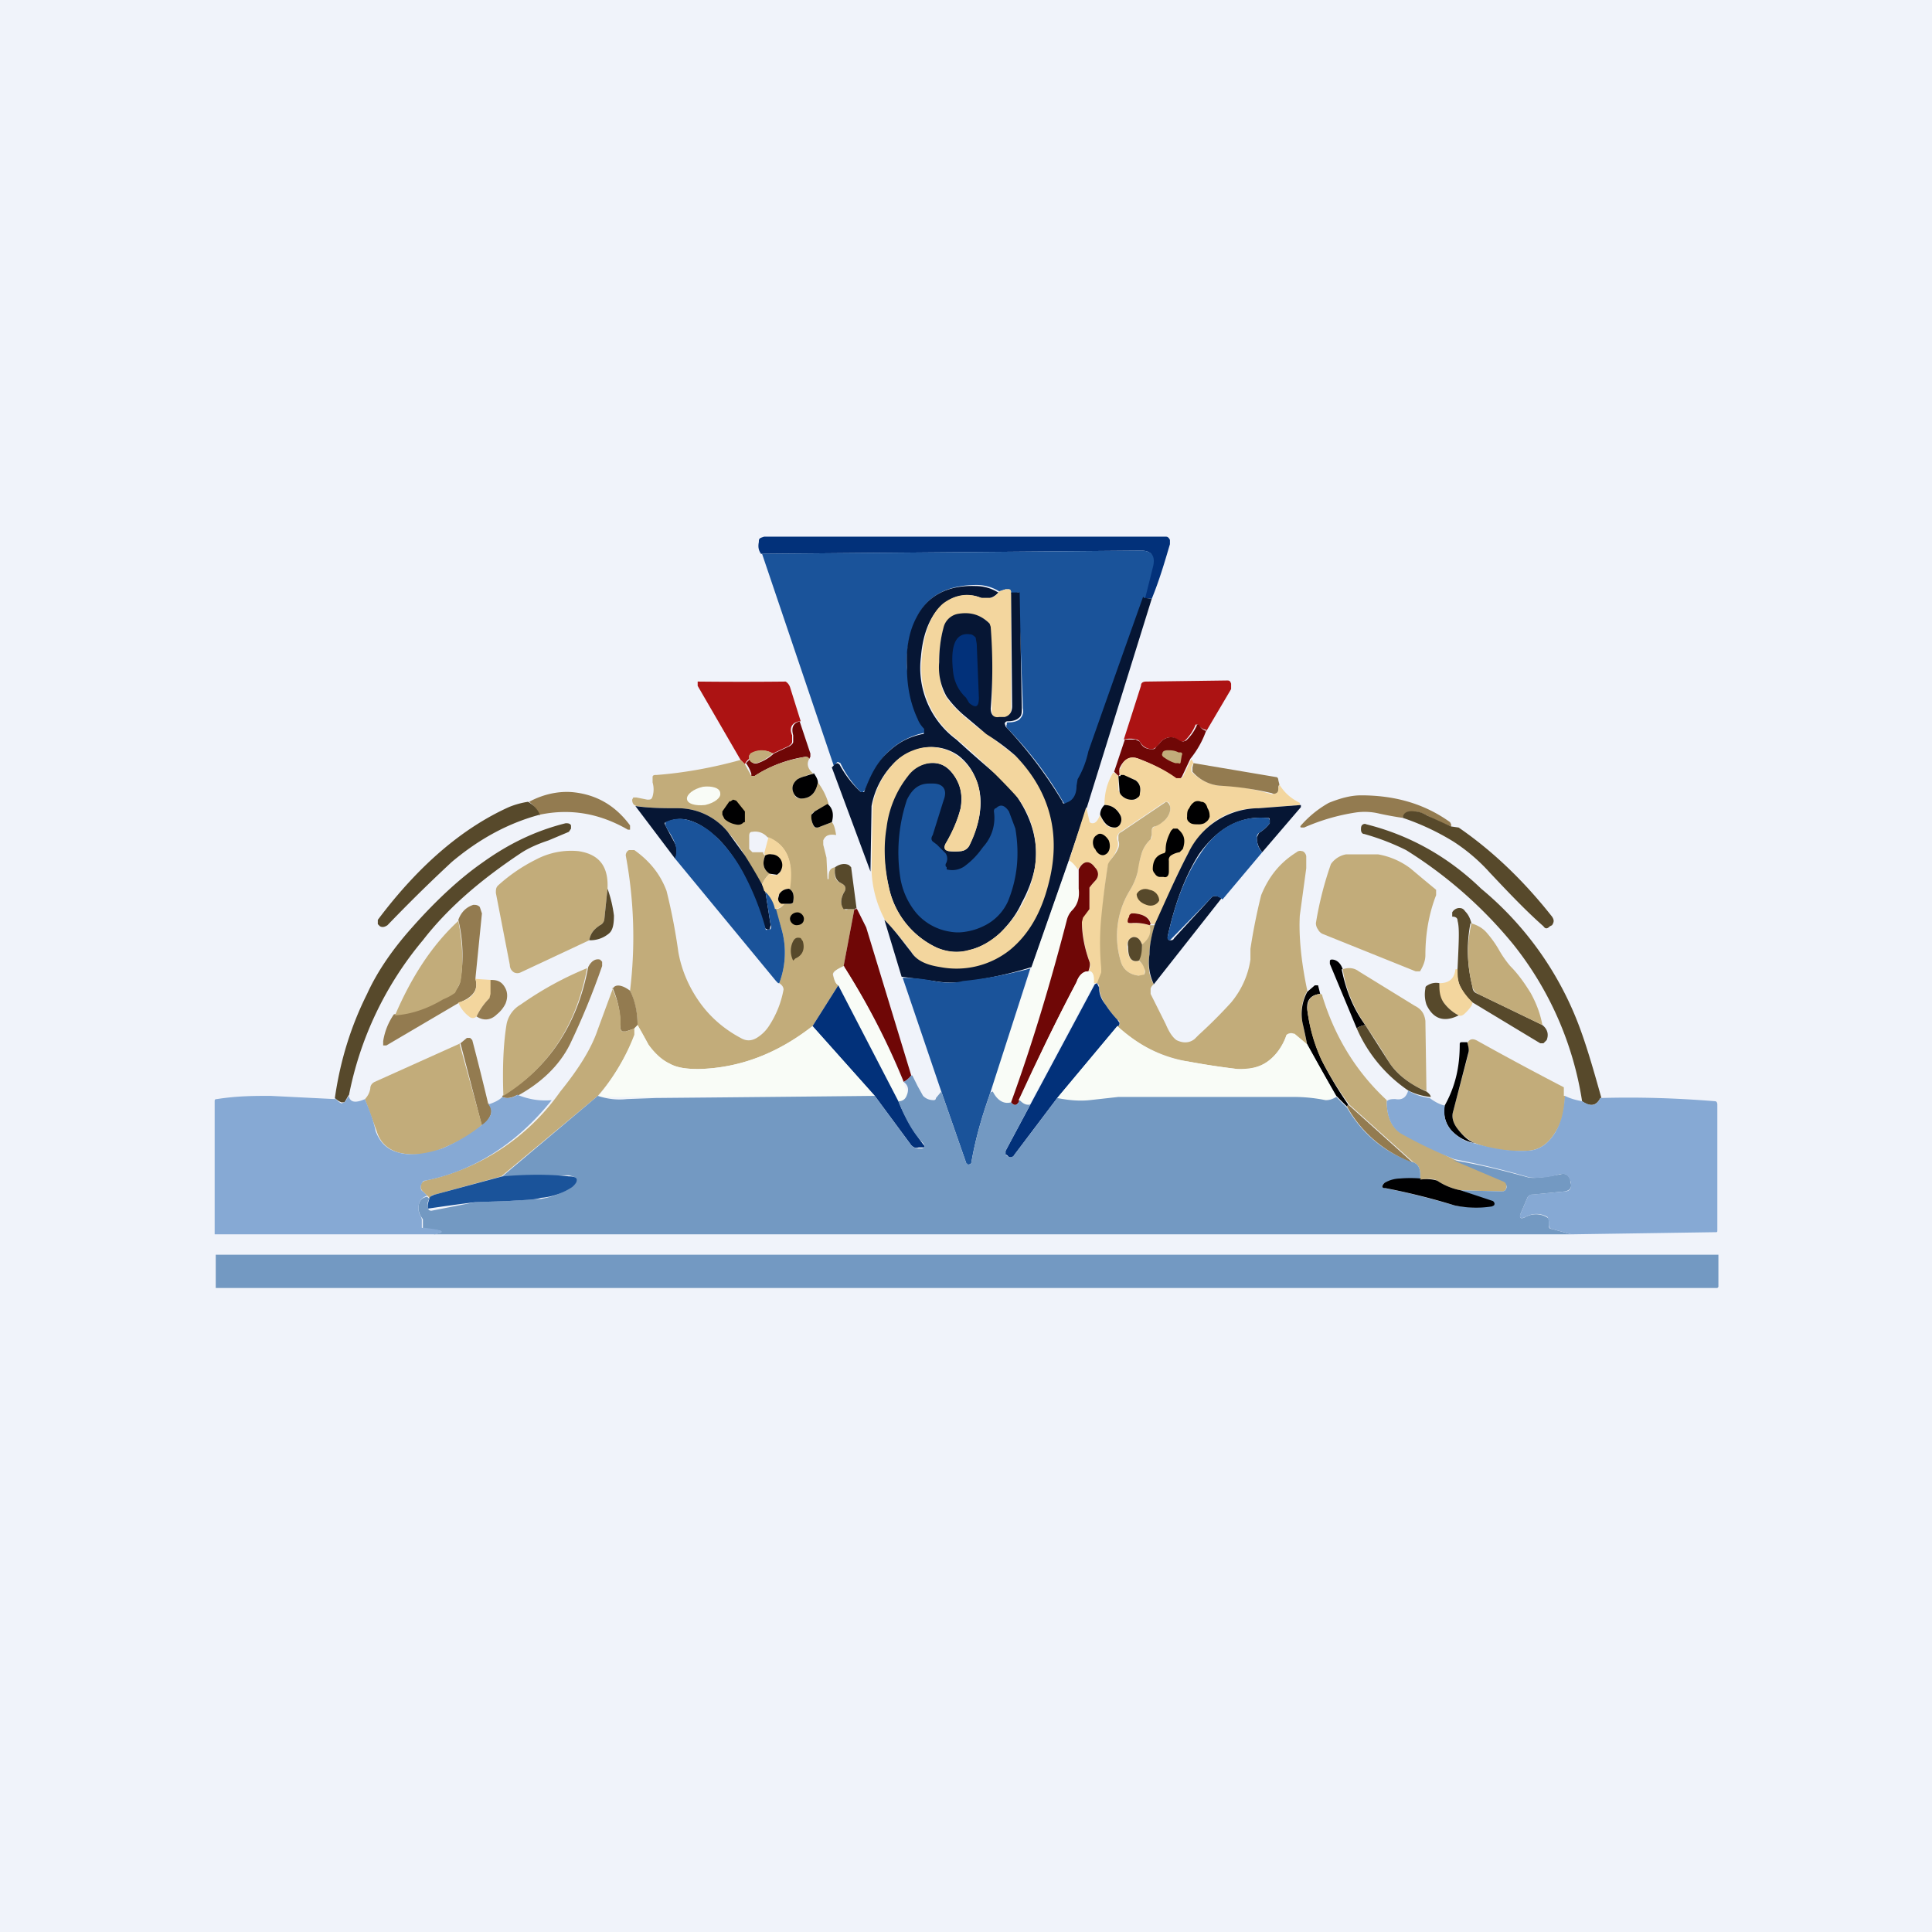 <!-- by TradingView --><svg width="18" height="18" viewBox="0 0 18 18" xmlns="http://www.w3.org/2000/svg"><path fill="#F0F3FA" d="M0 0h18v18H0z"/><path d="M10.73 5.58a.16.16 0 0 0-.07 0l.07-.3c.03-.1 0-.15-.1-.15l-3.54.03c-.02-.03-.03-.06-.02-.11 0-.02 0-.03.02-.04L7.12 5h3.74c.02 0 .03.01.04.03v.04c-.05.17-.1.34-.17.51Z" fill="#02317A"/><path d="M10.66 5.57a415.32 415.32 0 0 0-.51 1.44.87.87 0 0 1-.1.26.1.1 0 0 0-.01.06c0 .08-.03.14-.1.16-.01.01-.02 0-.03-.01a3.48 3.48 0 0 0-.53-.7.03.03 0 0 1 0-.03c0-.02 0-.02.02-.02.04 0 .08-.01.1-.03.02-.02.04-.05.03-.1a194.59 194.59 0 0 0-.04-1.08l-.07.01c0-.02 0-.03-.02-.04h-.03a.72.72 0 0 0-.06.02.4.4 0 0 0-.21-.06c-.26 0-.45.09-.55.29a.95.95 0 0 0-.1.47c.01.17.04.33.1.48.02.04.04.07.07.09v.03c0 .01 0 .02-.02.02a.68.68 0 0 0-.34.19c-.08.08-.14.2-.2.34l-.02.02h-.02a1 1 0 0 1-.19-.27l-.02-.01H7.8l-.03.04-.67-1.98 3.53-.03c.1 0 .14.05.11.16l-.07.28Z" fill="#1A539A"/><path d="M9.31 5.51a.17.17 0 0 1-.08.06.13.13 0 0 1-.09 0 .34.34 0 0 0-.34.05c-.12.09-.2.26-.22.5a.83.83 0 0 0 .33.77 13.57 13.57 0 0 0 .34.3c.1.08.17.16.23.24.14.21.2.43.16.66-.02.1-.06.21-.12.32-.05.11-.12.2-.2.28a.65.65 0 0 1-.28.16.44.44 0 0 1-.31-.02.8.8 0 0 1-.45-.57 1.52 1.52 0 0 1-.03-.55c.03-.2.1-.36.2-.48a.3.3 0 0 1 .2-.12c.1-.01.16.02.22.09.08.1.1.2.08.33-.02.08-.06.2-.14.33-.02.04-.01.06.03.07a.5.5 0 0 0 .11 0 .1.1 0 0 0 .08-.05c.05-.11.09-.22.1-.32a.58.58 0 0 0-.05-.33.5.5 0 0 0-.15-.19A.43.43 0 0 0 8.5 7a.46.46 0 0 0-.19.13.76.76 0 0 0-.19.38l-.01.61-.36-.97.03-.03.02-.01.02.01a1 1 0 0 0 .2.26h.03c.06-.16.12-.27.2-.35.1-.1.2-.16.34-.19.01 0 .02 0 .02-.02v-.03a.26.26 0 0 1-.06-.09c-.07-.15-.1-.31-.1-.48-.01-.18.02-.34.09-.47.1-.2.29-.3.55-.29a.4.4 0 0 1 .21.06Z" fill="#061634"/><path d="M9.42 5.53V6.6c0 .05-.02.08-.06.08l-.05.01c-.05 0-.07-.02-.07-.08a7.57 7.57 0 0 0-.02-.8.3.3 0 0 0-.3-.08.17.17 0 0 0-.13.13c-.03.1-.04.22-.04.32 0 .14.02.25.07.32.04.06.1.12.18.19.04.03.1.09.2.15l.27.21c.32.33.43.73.3 1.19-.06.28-.18.48-.35.62a.8.8 0 0 1-.65.16c-.13-.02-.22-.06-.27-.14a2.9 2.9 0 0 0-.25-.3 1.05 1.05 0 0 1-.13-.47l.01-.61a.76.76 0 0 1 .19-.38.46.46 0 0 1 .19-.13.43.43 0 0 1 .42.06.5.5 0 0 1 .15.18c.05.1.06.2.05.33a.92.92 0 0 1-.1.32.1.1 0 0 1-.08.05.5.5 0 0 1-.1 0c-.05 0-.06-.03-.04-.07.08-.14.12-.25.14-.33a.39.39 0 0 0-.08-.33.22.22 0 0 0-.21-.09.3.3 0 0 0-.2.12.96.96 0 0 0-.2.48c-.03.18-.02.36.02.55a.81.81 0 0 0 .45.57c.1.04.2.05.3.02.1-.02.2-.08.29-.16a1.08 1.08 0 0 0 .32-.6.86.86 0 0 0-.16-.66 6 6 0 0 0-.56-.54.83.83 0 0 1-.33-.77c.02-.24.09-.41.2-.5.11-.08.23-.1.35-.05h.1a.17.17 0 0 0 .07-.06l.06-.02h.03c.02 0 .02.02.02.04Z" fill="#F3D69E"/><path d="m10.66 5.57.07.01-.6 1.93-.17.5-.35 1c-.22.07-.43.11-.64.14a1 1 0 0 1-.27-.01L8.4 9.1l-.16-.53c.1.1.17.2.25.3.05.08.14.12.27.14a.8.8 0 0 0 .65-.16c.17-.14.29-.34.36-.62.12-.46.01-.86-.31-1.19a2.15 2.15 0 0 0-.27-.2L9 6.68a.99.99 0 0 1-.18-.19.55.55 0 0 1-.07-.32c0-.1.01-.21.04-.32a.17.17 0 0 1 .13-.13c.11-.02.21 0 .3.09l.01.03c.02.26.02.51 0 .76 0 .06.03.09.08.08h.05c.04-.01.07-.04.07-.1l-.01-1.06H9.5l.02 1.07c0 .05 0 .08-.03.1-.02.02-.06.03-.1.03-.01 0-.02 0-.03.02l.01.03c.2.21.38.45.53.7 0 .02.02.02.03.01.07-.02.1-.08.1-.16l.01-.06a.87.87 0 0 0 .1-.26 385.91 385.91 0 0 1 .51-1.44Z" fill="#061634"/><path d="M9 6.5a.38.38 0 0 1-.12-.24c-.03-.26.03-.37.16-.35.02 0 .04.02.05.03L9.1 6l.02.5c0 .09-.03.1-.09.05L9 6.5Z" fill="#02317A"/><path d="M7.45 6.72c-.07.01-.1.06-.07.13v.06c0 .02-.02.03-.03.04l-.15.07a.2.2 0 0 0-.2 0l-.02.02v.03a.12.12 0 0 0-.04.05l-.04-.04-.4-.69v-.04a38.02 38.02 0 0 0 .82 0 .1.1 0 0 1 .04.05l.1.32ZM11.24 6.8a.1.1 0 0 1-.07-.04l-.01-.01h-.02a.43.43 0 0 1-.1.15l-.02.01h-.03c-.05-.05-.1-.05-.15-.02a.15.15 0 0 0-.04.04.16.16 0 0 1-.03.03.06.06 0 0 1-.04.02.13.13 0 0 1-.11-.07.06.06 0 0 0-.03-.02.23.23 0 0 0-.12 0l.16-.5c0-.03.02-.04.05-.04l.75-.01c.02 0 .03 0 .04.03v.05l-.23.39Z" fill="#AC1313"/><path d="m7.45 6.72.1.3v.03l-.01.02-.03-.02a1.2 1.2 0 0 0-.48.18H7L7 7.21a.32.32 0 0 0-.05-.1l.04-.04c.01.04.04.05.07.04a.41.41 0 0 0 .15-.09l.15-.07c.01-.01.03-.02.03-.04v-.06c-.02-.07 0-.12.07-.13ZM11.24 6.8a.88.88 0 0 1-.15.27l-.08.17-.02.02h-.03c-.1-.08-.22-.14-.35-.19-.08-.03-.14 0-.18.09v.06l-.01.01-.04-.04.1-.3h.1l.04.02c.02.05.06.07.11.07.02 0 .03 0 .04-.02l.03-.03a.15.15 0 0 1 .04-.04c.05-.03.1-.03.15.01l.03.01.03-.01a.42.42 0 0 0 .1-.14v-.01h.02a.1.1 0 0 0 .07.06Z" fill="#6F0706"/><path d="M7.2 7.02a.41.41 0 0 1-.15.09c-.03 0-.06 0-.07-.04v-.03l.01-.02a.2.2 0 0 1 .21 0ZM11 7.1c0 .01-.01.02-.02.01h-.03a.34.34 0 0 1-.1-.05c-.02-.01-.03-.03-.02-.04 0-.02.02-.03.05-.03.03 0 .06 0 .1.02H11c.01 0 .02.01.01.03L11 7.1Z" fill="#C2AC7A"/><path d="M7.54 7.07c-.03.05-.01.1.04.14-.02 0-.04 0-.07.02a.28.28 0 0 0-.08.03c-.05.04-.06.09-.03.14.01.03.03.04.06.04.09 0 .14-.05.16-.15a.6.6 0 0 1 .1.2l-.13.07a.05.05 0 0 0-.03.04c0 .03 0 .06.02.09 0 .02.02.02.04.02l.13-.05c.02.02.03.06.04.12-.06-.01-.1 0-.12.05v.04l.03.12.01.2h.01v-.01c0-.06.01-.09.06-.1-.01.08 0 .13.06.15.04.02.05.05.02.09-.03.06-.03.11 0 .14.01.02.03.02.04.01h.06l-.1.53c-.06.03-.1.05-.1.08.01.04.02.08.05.1l-.24.38c-.32.25-.67.39-1.06.4-.1 0-.2-.01-.27-.05a.43.43 0 0 1-.2-.18 3.71 3.71 0 0 0-.1-.18.77.77 0 0 0-.07-.32 4.14 4.14 0 0 0-.04-1.26c0-.02.01-.04.03-.05h.05c.14.1.24.22.3.38a5.47 5.47 0 0 1 .11.57c.03.17.1.33.2.47.1.14.23.25.38.33.05.03.1.03.15 0a.36.36 0 0 0 .12-.12.91.91 0 0 0 .13-.33c0-.02-.01-.04-.04-.06a.8.8 0 0 0 .02-.51 3.66 3.66 0 0 0-.06-.18c.05 0 .07-.03.09-.05h.05c.02 0 .02 0 .03-.02.01-.06 0-.1-.04-.12.05-.25-.02-.41-.2-.48a.15.15 0 0 0-.14-.05c-.02 0-.03.01-.03.04v.12l.03.03h.1c0 .01 0 .02.02.03-.03.07-.02.13.04.17a.3.3 0 0 0-.07.1 3.7 3.7 0 0 1-.16-.27 1.5 1.5 0 0 0-.16-.22.6.6 0 0 0-.45-.22c-.14 0-.27 0-.4-.02-.03-.01-.04-.03-.04-.06l.01-.02h.03l.1.02c.03 0 .04 0 .05-.03a.23.23 0 0 0 0-.13v-.05c0-.02.02-.02.04-.02.26-.02.53-.07.78-.14l.04.04.05.09.01.02h.03c.15-.1.31-.15.48-.18.01 0 .02 0 .03.02Z" fill="#C2AC7A"/><path d="m11.1 7.07.02.04a.12.12 0 0 0-.02.04v.04c.08.08.17.12.26.13.16 0 .32.03.49.08l.04-.01a.05.05 0 0 0 .02-.05l.01-.03c.05.08.11.13.19.17v.02l-.38.03c-.3 0-.51.14-.66.42-.11.21-.21.44-.3.66h-.05c0-.05-.05-.09-.15-.1h-.03a.05.05 0 0 0-.02.03v.02c-.02.03 0 .05.02.04.05 0 .1 0 .17.02.02.07 0 .13-.07.18-.02-.05-.04-.07-.08-.07-.04.01-.06.04-.06.09.01.1.04.15.1.13.04.02.06.05.07.07l-.01.06a.04.04 0 0 1-.05.01c-.09-.01-.15-.06-.17-.14a.81.81 0 0 1 .09-.66.6.6 0 0 0 .07-.17v-.04l.04-.14a.3.3 0 0 1 .08-.12.05.05 0 0 0 .01-.04v-.04c0-.02.01-.03.03-.04l.07-.04a.18.18 0 0 0 .07-.1.1.1 0 0 0 0-.05c0-.04-.03-.05-.06-.03l-.4.27a.07.07 0 0 0-.03.08.1.1 0 0 1 0 .07l-.03.07a.24.24 0 0 0-.06.11c-.03.21-.05.37-.05.47a2.5 2.5 0 0 0 0 .51l-.05.1h-.03c0-.08-.01-.12-.05-.11.02-.03.02-.06.01-.09a1.29 1.29 0 0 1-.07-.37v-.04l.07-.08v-.2a.63.63 0 0 1 .05-.06c.04-.04.04-.09 0-.13-.05-.07-.1-.06-.16.02a.21.21 0 0 0-.08-.08l.16-.5.03.13c0 .01.01.02.03.02.03 0 .05-.03.07-.08.03.09.08.13.14.12.02 0 .04-.02.05-.04a.08.08 0 0 0 0-.07.16.16 0 0 0-.15-.1c0-.1.02-.2.08-.3h.01l.04.03v.13l.02.04c.03.04.07.05.12.05.01 0 .03 0 .04-.02a.08.08 0 0 0 .02-.04c.01-.05 0-.1-.04-.12a.35.35 0 0 0-.11-.04h-.03c-.01-.03-.02-.06 0-.07.03-.1.1-.12.17-.09.13.05.24.1.35.18H11l.02-.01.08-.17Z" fill="#F3D69E"/><path d="m11.12 7.11.77.13c.01 0 .02.01.02.03l.01.04a.04.04 0 0 0-.01.03c0 .02 0 .04-.02.05a.04.04 0 0 1-.04 0 2.75 2.75 0 0 0-.49-.07.38.38 0 0 1-.25-.13v-.04l.01-.04Z" fill="#937B50"/><path d="M7.58 7.2c.02.03.04.06.04.09-.02.1-.07.15-.16.15a.08.08 0 0 1-.06-.04c-.03-.05-.02-.1.03-.14a.28.28 0 0 1 .08-.03.28.28 0 0 1 .07-.02ZM10.44 7.22h.03l.11.05c.04.03.05.07.04.12 0 .01 0 .03-.02.04a.07.07 0 0 1-.04.02.13.13 0 0 1-.12-.05.07.07 0 0 1-.01-.04l-.01-.13h.02Z" fill="#000001"/><path d="M8.82 8.1A.2.2 0 0 0 9 8.06a.7.7 0 0 0 .13-.13l.03-.04a.4.4 0 0 0 .1-.33c0-.02.01-.03.02-.03.04-.04.08-.03.12.03l.06.16c.04.24.02.46-.07.68a.47.47 0 0 1-.23.23.57.57 0 0 1-.16.05.42.42 0 0 1-.15 0 .52.52 0 0 1-.31-.17.69.69 0 0 1-.15-.32 1.55 1.55 0 0 1 .06-.74c.05-.1.11-.15.21-.15h.03c.1 0 .14.06.1.16l-.1.32c-.02.03-.01.05 0 .06l.04.03.08.08c.02.03.02.07 0 .1v.02l.01.01Z" fill="#1A539A"/><path d="M6.57 7.5c.09-.02.15-.07.14-.11 0-.05-.08-.07-.16-.06-.09.02-.15.07-.15.11 0 .05.08.07.17.06Z" fill="#F9FCF7"/><path d="M5.03 7.6a.34.34 0 0 0-.1-.13c.13-.07.27-.1.4-.09.22.02.4.12.54.31v.04h-.02c-.26-.15-.53-.2-.82-.14ZM13.52 7.7a1.67 1.67 0 0 1-.22-.1.33.33 0 0 0-.12-.04c-.06 0-.1.01-.11.06a3.07 3.07 0 0 1-.22-.04.58.58 0 0 0-.22-.01 1.9 1.9 0 0 0-.48.14h-.02c-.02 0-.02-.01 0-.03a.99.99 0 0 1 .25-.2c.1-.04.2-.07.3-.07.3 0 .58.07.83.25l.01.02v.01Z" fill="#937B50"/><path d="m6.8 7.47.03-.02.03.01.08.1v.1h-.01c-.02.02-.04.03-.08.02a.21.21 0 0 1-.1-.05l-.02-.04v-.03l.07-.1ZM11.25 7.53c.02.03.02.06.02.08-.01.03-.02.04-.05.06a.13.13 0 0 1-.06.01c-.03 0-.06 0-.08-.02a.05.05 0 0 1-.02-.05c0-.03 0-.06.02-.08a.13.13 0 0 1 .05-.06.07.07 0 0 1 .06 0c.03 0 .05.02.06.06Z" fill="#000001"/><path d="M4.92 7.47c.05.03.09.07.11.12-.3.08-.57.23-.82.44-.14.13-.34.32-.6.59-.03.02-.05.02-.07.01l-.02-.02v-.04c.39-.52.8-.86 1.22-1.05a.77.77 0 0 1 .18-.05Z" fill="#57492B"/><path d="M10.6 8.95a.32.32 0 0 0 .04-.15c.06-.05.09-.1.07-.18h.05c-.03.1-.05.18-.05.27-.02.12 0 .22.04.28a.08.08 0 0 0-.03.04v.05l.14.28c.03.07.06.12.1.15.06.03.12.03.17-.01l.04-.04a4.43 4.43 0 0 0 .3-.3c.1-.12.16-.26.18-.4v-.1a5.48 5.48 0 0 1 .1-.5c.07-.17.17-.3.33-.4a.05.05 0 0 1 .05-.01c.02 0 .04.03.04.05v.11l-.06.44c-.01.18.01.42.07.7a.43.43 0 0 0-.04.32l.04.19-.12-.1a.04.04 0 0 0-.05-.01.05.05 0 0 0-.03.03c-.04.1-.1.18-.17.23a.41.41 0 0 1-.28.07 7 7 0 0 1-.46-.07 1.26 1.26 0 0 1-.66-.33c.02 0 .03-.02.02-.03 0-.01 0-.02-.02-.03a.94.94 0 0 1-.11-.14.33.33 0 0 1-.06-.16c0-.01 0-.03-.02-.04l.04-.1v-.04a2.5 2.5 0 0 1 0-.47 8.11 8.11 0 0 1 .06-.48c0-.03.03-.06.06-.1a.34.34 0 0 0 .04-.07.1.1 0 0 0 0-.07v-.04c0-.02.01-.03.03-.04l.4-.27c.02-.02.04 0 .05.03a.1.1 0 0 1 0 .05.18.18 0 0 1-.07.1.22.22 0 0 1-.07.04c-.02 0-.03.02-.03.04v.04l-.01.04a.3.3 0 0 0-.08.12 1.06 1.06 0 0 0-.04.18.6.6 0 0 1-.07.17.81.81 0 0 0-.09.66c.02.08.08.13.17.14l.05-.01a.06.06 0 0 0 0-.06.13.13 0 0 0-.05-.07Z" fill="#C2AC7A"/><path d="M7.71 7.49c.05.04.06.1.04.17l-.13.05c-.02 0-.03 0-.04-.02a.16.16 0 0 1-.02-.1l.03-.03.12-.07Z" fill="#000001"/><path d="M12.12 7.5v.02l-.36.42a.2.2 0 0 1-.05-.14l.02-.04a.38.38 0 0 0 .1-.09v-.03c0-.02-.01-.02-.03-.02-.25-.02-.46.1-.63.34-.12.19-.22.44-.29.76 0 .02 0 .04.02.04s.03 0 .04-.02l.34-.37c.02-.03.06-.03.1 0l-.63.8a.47.47 0 0 1-.04-.28c0-.09.02-.18.05-.28.1-.22.2-.45.31-.66a.73.73 0 0 1 .66-.42l.39-.03ZM5.92 7.51c.14.02.27.02.4.02a.6.6 0 0 1 .46.22l.16.22a5.68 5.68 0 0 1 .16.27l.03.06.05.32-.01.04h-.02l-.02-.01a9.56 9.56 0 0 0-.2-.5c-.1-.18-.2-.32-.33-.41a.52.52 0 0 0-.19-.1.29.29 0 0 0-.2.02c-.02 0-.02.01-.01.03l.02.04.07.13c.02.05.02.1 0 .14l-.37-.49Z" fill="#061634"/><path d="M10.29 7.5c.07 0 .12.04.15.1.01.02.01.05 0 .07a.06.06 0 0 1-.05.04c-.06 0-.1-.03-.14-.12 0-.04.02-.07.04-.09Z" fill="#000001"/><path d="m13.52 7.7.07.01c.32.22.61.5.87.83.02.03.02.05 0 .08l-.02.01c-.02.02-.04.03-.06 0-.17-.15-.33-.32-.5-.5a1.68 1.68 0 0 0-.34-.29 2.3 2.3 0 0 0-.47-.22c0-.05.05-.07.11-.06.03 0 .07.01.12.04l.22.1Z" fill="#57492B"/><path d="m11.76 7.94-.37.44c-.05-.04-.09-.04-.11-.01a39.51 39.51 0 0 1-.38.39c-.02 0-.03-.02-.02-.04.07-.32.17-.57.3-.76.16-.25.37-.36.62-.34.02 0 .02 0 .03.02v.03a.38.38 0 0 1-.1.09.05.05 0 0 0-.02.04c0 .05.01.1.05.14ZM7.13 8.3c.04.04.08.1.1.17l.05.18a.8.8 0 0 1-.02.51h-.01l-.02-.02L6.29 8a.23.23 0 0 0 0-.14.64.64 0 0 0-.07-.13 1.76 1.76 0 0 1-.02-.04v-.03a.29.29 0 0 1 .21-.02c.07.02.13.05.2.1.12.1.23.23.32.4a2.47 2.47 0 0 1 .2.5c0 .02.01.03.02.02h.02c.01 0 .02-.02.01-.04l-.05-.32Z" fill="#1A539A"/><path d="m3.25 10.2-.04.07h-.03a.2.2 0 0 1-.06-.04c.05-.35.15-.67.3-.97.1-.22.25-.43.42-.62.23-.26.45-.46.65-.6.25-.18.5-.3.78-.37.02 0 .04 0 .05.02v.03l-.02.03-.19.08c-.12.04-.2.08-.26.12-.36.24-.67.5-.91.81a3.2 3.2 0 0 0-.69 1.45ZM14.91 10.23c-.04.08-.1.08-.17.03a3.1 3.1 0 0 0-.64-1.46 4.07 4.07 0 0 0-1-.88 2.23 2.23 0 0 0-.39-.15c-.02 0-.03-.02-.03-.04s0-.04.02-.05a.03.03 0 0 1 .03 0c.4.1.76.3 1.07.6a3.06 3.06 0 0 1 .92 1.3c.07.19.13.4.2.65Z" fill="#57492B"/><path d="M10.86 7.92c0-.07.02-.12.05-.18l.02-.02h.04c.06.05.08.1.05.19l-.03.03a.2.2 0 0 0-.08.03.05.05 0 0 0-.02.05v.1c0 .04-.02.06-.05.05h-.04a.06.06 0 0 1-.04-.03.07.07 0 0 1-.02-.04c0-.08.03-.13.1-.15.01 0 .02-.01.02-.03ZM10.2 7.9c.02.06.07.08.1.06.04-.02.05-.08.03-.13-.03-.05-.08-.08-.11-.05-.04.02-.05.08-.02.13Z" fill="#000001"/><path d="M7.16 7.8c.17.07.24.23.2.48-.05 0-.08.02-.1.05a.06.06 0 0 0-.01.04c0 .02.02.04.03.04l.03.01c-.02.02-.04.04-.09.05a.3.3 0 0 0-.1-.17l-.02-.06a.3.3 0 0 1 .07-.1c.02.01.05.02.07.01.01 0 .03-.02.04-.05v-.07a.1.1 0 0 0-.09-.07l-.06.01-.01-.02.04-.15Z" fill="#F3D69E"/><path d="m5.66 8.28-.03.29c0 .02-.02.04-.04.05-.06.04-.09.08-.1.14l-.64.3a.07.07 0 0 1-.06 0 .08.08 0 0 1-.04-.07l-.13-.67c0-.03 0-.05.02-.07.11-.1.23-.18.35-.24a.7.7 0 0 1 .4-.08c.2.03.28.15.27.35Z" fill="#C2AC7A"/><path d="M7.17 8.14c-.06-.04-.07-.1-.04-.17a.09.09 0 0 1 .06-.01.1.1 0 0 1 .09.14c-.01.03-.03.04-.04.05l-.07-.01Z" fill="#000001"/><path d="M12.26 8.6a3.22 3.22 0 0 1 .14-.55.22.22 0 0 1 .14-.09h.3a.7.7 0 0 1 .3.13 29.46 29.46 0 0 0 .24.2v.05c-.07.18-.1.37-.1.56 0 .05-.02.1-.05.15h-.04l-.87-.35a.09.09 0 0 1-.04-.04.1.1 0 0 1-.02-.06Z" fill="#C2AC7A"/><path d="M9.96 8.02c.02 0 .05.04.08.08l.01.18c.01.08 0 .15-.06.2a.2.2 0 0 0-.05.1c-.15.57-.32 1.14-.52 1.7-.07 0-.13-.03-.17-.11v-.08l.36-1.07.35-1Z" fill="#F9FCF7"/><path d="M10.14 9.05c-.05 0-.09.04-.11.1-.19.36-.37.73-.53 1.1-.02.05-.05.06-.08.02.2-.55.37-1.12.52-1.7a.2.2 0 0 1 .05-.09c.05-.05.07-.12.06-.2V8.1c.04-.08.1-.09.15-.02.04.04.04.09 0 .13a.62.62 0 0 0-.05.06v.2l-.06.08-.01.04c0 .13.03.26.07.37.01.03 0 .06-.01.09Z" fill="#6F0706"/><path d="m7.98 8.46-.02.01h-.1c-.03-.04-.03-.09 0-.15.03-.04.02-.07-.02-.09-.05-.02-.07-.07-.06-.15.04-.03.09-.04.13-.02l.02.02.05.38ZM10.68 8.43c.05.02.1 0 .12-.04 0-.04-.03-.09-.09-.1-.05-.02-.1 0-.12.04 0 .04.03.08.09.1Z" fill="#57492B"/><path d="M7.35 8.28c.04.02.05.06.04.12 0 .01-.01.02-.03.02h-.08a.05.05 0 0 1-.03-.05l.01-.04c.02-.03.05-.05.1-.05Z" fill="#000001"/><path d="M5.66 8.28c.03.08.05.17.06.25 0 .08-.01.14-.05.17a.27.27 0 0 1-.18.06c.01-.06.04-.1.1-.14a.07.07 0 0 0 .04-.05l.03-.29Z" fill="#57492B"/><path d="M4.43 9.12c.02.08 0 .13-.07.18a.42.42 0 0 1-.08.04l-.68.4h-.03V9.7a.6.6 0 0 1 .1-.25 1.13 1.13 0 0 0 .57-.22.17.17 0 0 0 .05-.1 1.4 1.4 0 0 0-.02-.56c.03-.08.08-.12.14-.14.02 0 .04 0 .06.02l.02.06-.06.6Z" fill="#937B50"/><path d="M13.7 8.6c-.04.21-.03.4.02.6 0 .03.02.05.05.06l.6.29c.05.04.06.09.04.14l-.03.03h-.03l-.63-.38a.45.45 0 0 1-.12-.16.3.3 0 0 1-.02-.16c.01-.23.02-.37 0-.44 0-.03-.02-.04-.05-.04V8.5a.08.08 0 0 1 .06-.04c.02 0 .04 0 .06.03.03.03.05.07.06.12Z" fill="#57492B"/><path d="m7.98 8.46.05.1.04.08.42 1.38a.22.22 0 0 1-.07.06A6.66 6.66 0 0 0 7.86 9l.1-.53h.02Z" fill="#6F0706"/><path d="M7.42 8.62c.04 0 .07-.02.07-.06 0-.03-.03-.06-.06-.06-.04 0-.07.03-.07.06s.03.06.06.06Z" fill="#000001"/><path d="m10.72 8.61-.01.01a.44.44 0 0 0-.17-.02c-.03 0-.04 0-.03-.04l.01-.02c0-.02.01-.02.02-.03h.03c.1.01.14.05.15.1Z" fill="#6F0706"/><path d="M4.27 8.58c.04.21.05.4.02.57l-.05.1a.49.49 0 0 1-.11.06c-.15.09-.3.14-.45.15.15-.35.34-.65.59-.88ZM13.7 8.6c.07.02.12.05.16.1a1 1 0 0 1 .1.14 1 1 0 0 0 .11.16c.08.08.14.17.19.25.05.09.09.19.11.3l-.6-.29a.1.1 0 0 1-.05-.06c-.05-.2-.06-.39-.01-.6Z" fill="#C2AC7A"/><path d="m7.41 8.93-.02.02a.2.2 0 0 1-.01-.16c.02-.05.04-.06.08-.05l.02.03c.02.07 0 .13-.07.16ZM10.64 8.8c0 .07-.01.12-.03.15-.07.02-.1-.03-.1-.13-.01-.05.01-.08.05-.09.04 0 .06.02.08.07Z" fill="#57492B"/><path d="M4.82 10.2c-.05.03-.1.04-.14.02v-.01c.43-.26.7-.66.8-1.2.03-.06.07-.08.11-.07l.02.02V9c-.09.26-.19.5-.3.73-.1.2-.27.36-.49.48Z" fill="#937B50"/><path d="M12.5 9.03c.04.2.11.37.22.52a.2.2 0 0 0-.08.03l-.25-.6v-.02c0-.01 0-.02.02-.02.04 0 .08.03.1.09Z" fill="#000001"/><path d="M5.47 9.02c-.1.53-.36.93-.78 1.19-.01-.26 0-.49.03-.67a.27.27 0 0 1 .13-.18c.2-.14.4-.25.62-.34ZM13.3 10.17a.76.76 0 0 1-.35-.26 5.37 5.37 0 0 0-.23-.36c-.1-.15-.18-.32-.21-.52.06-.02.11-.01.15.02l.52.32c.06.03.09.07.1.14l.01.66Z" fill="#C2AC7A"/><path d="M7.86 9a6.66 6.66 0 0 1 .6 1.2c-.02.04-.04.06-.09.06l-.56-1.08c-.03-.02-.04-.06-.04-.1 0-.03.03-.05.1-.08Z" fill="#F9FCF7"/><path d="M13.56 9.03h.02c0 .05 0 .1.02.15.03.06.07.11.12.16l-.01.03a.4.4 0 0 1-.06.07c-.02.02-.04.03-.06.02a.4.4 0 0 1-.14-.12.23.23 0 0 1-.04-.18c.09 0 .14-.04.15-.13Z" fill="#F3D69E"/><path d="M9.6 9.02a1025.33 1025.33 0 0 1-.38 1.18c-.07.2-.13.4-.17.63 0 .01-.01.02-.03.02 0 0-.02 0-.02-.02l-.23-.66-.36-1.06c.1 0 .2.01.29.03.1.02.2.02.27 0 .2-.02.42-.06.64-.12Z" fill="#1A539A"/><path d="M10.14 9.05c.04 0 .06.03.05.12l-.6 1.12c-.03 0-.06 0-.1-.04.17-.37.35-.74.54-1.1.02-.06.06-.1.1-.1Z" fill="#F9FCF7"/><path d="M4.58 9.13a.27.27 0 0 0 0 .13l-.02.04a.61.61 0 0 0-.12.17c-.02.02-.05.02-.07 0a.3.3 0 0 1-.1-.13.42.42 0 0 0 .1-.04c.06-.05.08-.1.06-.18l.15.01Z" fill="#F3D69E"/><path d="M4.58 9.13c.06 0 .1.02.13.08.02.04.02.09 0 .14a.29.29 0 0 1-.08.1c-.06.06-.13.06-.19.02a.61.61 0 0 1 .12-.17l.01-.04v-.13Z" fill="#937B50"/><path d="M13.41 9.16c0 .06 0 .12.04.18a.4.4 0 0 0 .14.12c-.14.07-.24.03-.3-.1a.3.3 0 0 1-.01-.15c0-.01 0-.02.02-.03a.15.15 0 0 1 .11-.02Z" fill="#57492B"/><path d="m10.22 9.16.02.04c0 .06.02.11.06.16a.95.95 0 0 0 .11.14l.02.03c0 .01 0 .03-.02.03l-.56.67-.4.53c-.01.02-.03.03-.05.02l-.02-.02c-.02 0-.02-.02-.01-.04l.23-.43.6-1.12.02-.01Z" fill="#02317A"/><path d="M12.3 9.26c-.09.01-.13.06-.12.15.02.15.06.3.13.46.06.12.14.26.25.42l-.01.02-.1-.1-.27-.47a5.35 5.35 0 0 0-.04-.19.43.43 0 0 1 .04-.31l.07-.06h.03l.02.08Z" fill="#000001"/><path d="M5.87 9.23c.05.1.07.21.07.32l-.02.03-.09.03H5.8a.04.04 0 0 1-.02-.04.87.87 0 0 0-.07-.36c.02-.04.08-.04.16.02Z" fill="#937B50"/><path d="m7.81 9.18.56 1.08c.06.15.14.28.23.4.02.02.02.03 0 .03h-.04c-.03.01-.05 0-.07-.02l-.34-.46-.58-.65.24-.38Z" fill="#02317A"/><path d="M5.7 9.2c.06.13.09.25.08.37 0 .02 0 .03.02.04h.03l.09-.03v.06c-.09.2-.2.4-.35.57l-.9.75-.62.17c-.03 0-.04.02-.05.04 0-.02-.02-.03-.02-.03l-.04-.04a.06.06 0 0 1-.02-.05c0-.03.02-.04.04-.05a2.05 2.05 0 0 0 1.26-.83c.17-.21.29-.4.35-.58l.14-.38ZM12.3 9.26s.02 0 .02.02c.12.39.32.71.6.97 0 .15.04.25.14.31l.48.24.47.2.03.03-.01.05a.04.04 0 0 1-.04.02l-.38-.01a.6.6 0 0 1-.22-.09c-.03-.02-.08-.02-.16-.01.01-.09-.01-.14-.06-.16l-.6-.54a2.9 2.9 0 0 1-.26-.42c-.07-.15-.11-.3-.13-.46 0-.09.03-.14.12-.15Z" fill="#C2AC7A"/><path d="m5.94 9.55.1.18c.06.08.12.14.2.18.07.04.16.05.27.05.39-.01.74-.15 1.06-.4l.58.65a.63.63 0 0 1-.17.02H7.8l-.15-.01a1189.28 1189.28 0 0 1-2.08 0c.15-.18.26-.37.34-.58v-.06l.03-.03Z" fill="#F9FCF7"/><path d="m12.72 9.55.23.36c.07.1.18.19.34.26.03.02.04.04.04.05a.58.58 0 0 1-.21-.06 1.35 1.35 0 0 1-.48-.58.2.2 0 0 1 .08-.03Z" fill="#57492B"/><path d="M10.41 9.56c.2.18.42.3.66.33a7 7 0 0 0 .46.07c.1 0 .2-.01.28-.07a.47.47 0 0 0 .17-.23c0-.02.02-.03.03-.03h.05l.12.1.27.49-.1.03h-.05l-.24-.03h-1.64l-.26.03c-.11.01-.21 0-.31-.02l.56-.67Z" fill="#F9FCF7"/><path d="M4.55 10.28a.1.1 0 0 1 .02.11.23.23 0 0 1-.08.1l-.2-.77.06-.05h.03l.02.02a26.9 26.9 0 0 1 .15.6Z" fill="#937B50"/><path d="M14.58 10.21c0 .14-.03.25-.09.34-.06.1-.14.16-.24.17-.16.01-.33 0-.51-.07a.46.46 0 0 1-.15-.12c-.05-.06-.07-.12-.05-.18l.14-.53c.01-.04 0-.07-.01-.1.02-.04.05-.05.1-.02a29.91 29.91 0 0 0 .8.43v.08Z" fill="#C2AC7A"/><path d="M13.67 9.71c.01.04.02.07.01.1l-.14.54c-.02.06 0 .12.05.18.04.05.09.1.15.12a.39.39 0 0 1-.21-.11.27.27 0 0 1-.07-.24c.1-.18.14-.36.14-.57 0-.01 0-.02.02-.02h.05Z" fill="#000001"/><path d="m4.28 9.72.21.76c-.1.1-.23.16-.37.22a.64.64 0 0 1-.4.04c-.11-.03-.18-.1-.21-.2l-.11-.3a.18.18 0 0 0 .05-.1c0-.03.02-.05.04-.06l.8-.36Z" fill="#C2AC7A"/><path d="m8.5 10.02.05.1.05.09c.02.02.05.04.1.04 0 0 .02 0 .02-.02l.05-.06.23.66.02.02c.02 0 .03-.01.03-.02.04-.23.1-.43.17-.63 0-.02.02-.03.03-.03.04.08.1.12.17.1.03.04.06.03.08-.02.03.03.06.05.1.04l-.23.43v.04l.03.02c.02 0 .04 0 .05-.02l.4-.53c.1.02.2.03.3.02l.27-.03h1.64a1.48 1.48 0 0 1 .29.03c.02 0 .05 0 .1-.03l.1.1.03.05c.15.23.35.38.59.46.05.02.07.07.06.16h-.19a.3.3 0 0 0-.14.03c-.03.03-.03.04 0 .05.22.04.44.1.65.16a.95.95 0 0 0 .37 0l-.01-.03-.3-.11.38.01c.01 0 .03 0 .04-.02a.05.05 0 0 0 0-.05.04.04 0 0 0-.02-.02l-.47-.2c.25.04.48.1.7.16.05.01.15 0 .3-.03.04-.01.07 0 .09.05v.02c.02.05 0 .08-.05.09l-.3.03a.05.05 0 0 0-.05.03l-.06.14c-.02.05 0 .06.04.04a.2.2 0 0 1 .2 0c.02.01.02.02.02.04v.03c0 .02 0 .04.03.04l.18.05H4.04c.12-.02.09-.04-.08-.05l-.02-.01v-.08l-.02-.03a.15.15 0 0 1-.02-.08c0-.05.02-.09.08-.1l.02.02c-.02.03-.02.06-.01.09 0 .01.01.02.03.02l.41-.08.3-.01.31-.02c.12-.02.21-.06.29-.12.07-.05.06-.08-.03-.1l-.62.01.89-.75c.09.03.18.04.27.03l.27-.01a1189.15 1189.15 0 0 0 2.04-.02l.34.46c.02.02.04.03.07.03h.03c.03-.01.03-.02.01-.05-.1-.1-.17-.24-.23-.39.05 0 .07-.03.08-.06.02-.05.01-.09-.03-.12a.22.22 0 0 0 .07-.06Z" fill="#7399C2"/><path d="M13.12 10.16c.06.04.13.06.2.07.04.03.09.06.14.07-.01.09 0 .17.07.24.05.05.12.1.2.11.2.06.36.08.52.07.1-.01.18-.07.24-.17s.08-.2.09-.34c.06.03.11.04.16.05.08.05.13.05.17-.03.35-.01.7 0 1.07.03.01 0 .02.01.02.03v1.17c0 .02 0 .02-.02.02l-1.34.02-.18-.05c-.02 0-.03-.02-.03-.04v-.03l-.01-.04a.2.2 0 0 0-.21 0c-.05.02-.06 0-.04-.04l.06-.14c.01-.02.02-.03.04-.03l.31-.03c.05 0 .07-.04.05-.1-.02-.06-.05-.07-.1-.06a.72.72 0 0 1-.28.03 7.33 7.33 0 0 0-.7-.17 4.3 4.3 0 0 1-.5-.24c-.09-.06-.13-.16-.13-.3.02-.02.05-.02.08-.02.06.01.1-.01.12-.08ZM3.12 10.23a.2.2 0 0 0 .06.05l.03-.01.04-.06c.01.06.06.07.15.03.04.1.08.2.1.3.04.1.1.17.22.2.11.03.25.01.4-.04.14-.06.26-.13.37-.22a.23.23 0 0 0 .08-.09.1.1 0 0 0-.02-.1c.06-.02.1-.04.13-.07.04.02.1.01.14-.02.1.04.2.06.32.05-.32.4-.72.66-1.18.75-.02 0-.03.02-.04.05 0 .02 0 .04.02.05l.04.04c-.06.02-.08.06-.08.11 0 .03 0 .05.02.08l.01.03v.08h.03c.17.02.2.04.09.06H2L2 11.5v-1.24c0-.01 0-.02.02-.02.19-.03.35-.03.5-.03l.6.03Z" fill="#86A9D4"/><path d="m12.56 10.29.6.54a1.14 1.14 0 0 1-.61-.52l.01-.02Z" fill="#937B50"/><path d="M4 11.17c0-.02.02-.03.05-.04l.63-.17c.23-.02.44-.02.62 0 .09 0 .1.04.03.1a.62.62 0 0 1-.29.1c-.06.02-.17.02-.31.03l-.3.01a17.04 17.04 0 0 0-.44.06c-.01-.03 0-.06.01-.09Z" fill="#1A539A"/><path d="M13.23 10.99c.08-.01.13 0 .16.01a.6.6 0 0 0 .22.09l.3.1c.01.01.02.02.01.04l-.02.01a.95.95 0 0 1-.35-.01 6.17 6.17 0 0 0-.64-.16c-.04 0-.04-.02-.01-.05a.3.3 0 0 1 .14-.04 1.17 1.17 0 0 1 .2 0Z" fill="#000001"/><path d="M15.99 11.69H2.01V12H16l.01-.01v-.3h-.01Z" fill="#7399C2"/></svg>